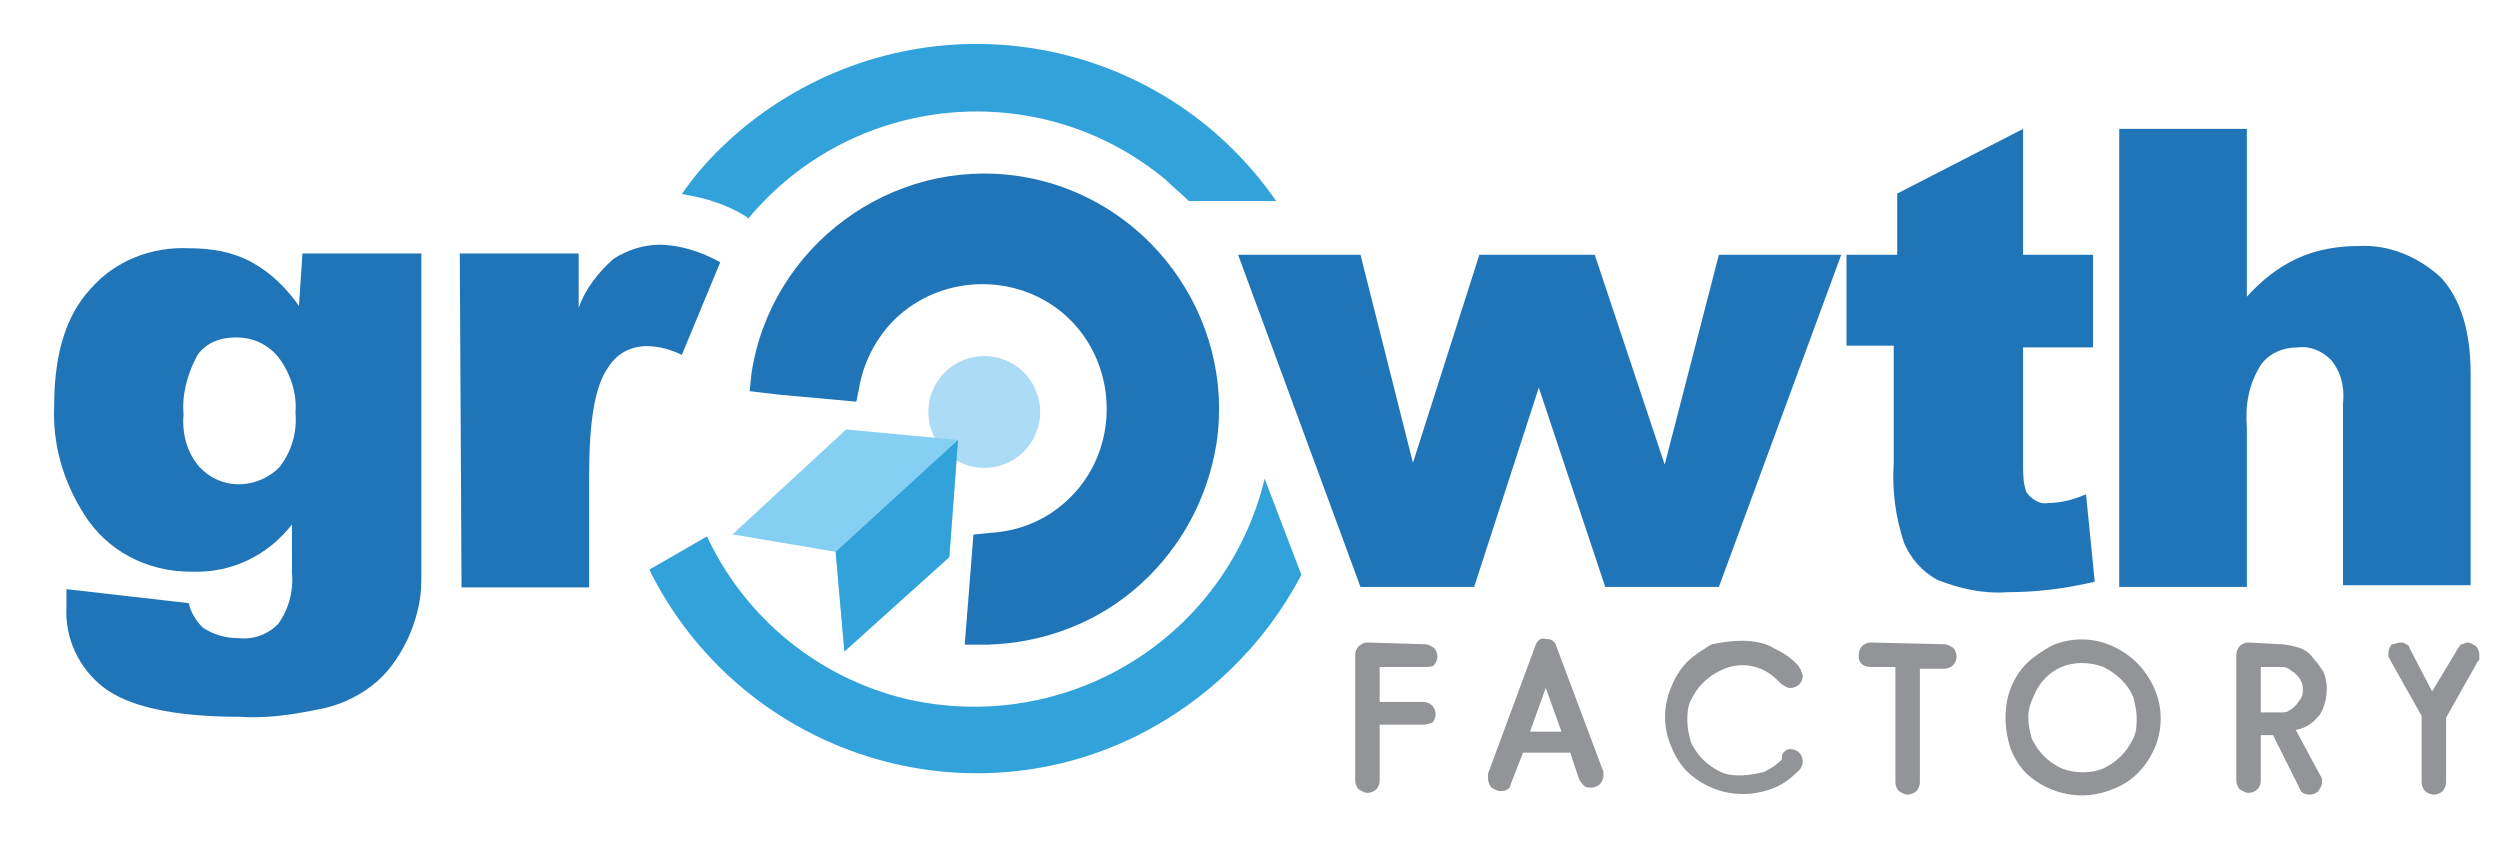 <svg xmlns="http://www.w3.org/2000/svg" xmlns:xlink="http://www.w3.org/1999/xlink" id="Capa_1" x="0px" y="0px" viewBox="0 0 143 49" style="enable-background:new 0 0 143 49;" xml:space="preserve"><style type="text/css">	.Sombra_x0020_paralela{fill:none;}	.Esquinas_x0020_redondeadas_x0020_2_x0020_pt_x002E_{fill:#FFFFFF;stroke:#1D1D1B;stroke-miterlimit:10;}	.Reflejo_x0020_vivo_x0020_X{fill:none;}	.Bisel_x0020_suave{fill:url(#SVGID_1_);}	.Atardecer{fill:#FFFFFF;}	.Follaje_GS{fill:#FFDD00;}	.Pompadour_GS{fill-rule:evenodd;clip-rule:evenodd;fill:#51AEE2;}	.st0{fill:#929497;}	.st1{fill:#1F75B7;}	.st2{fill:#32A2DB;}	.st3{fill:#ABDBF5;}	.st4{fill:#85CFF3;}</style><linearGradient id="SVGID_1_" gradientUnits="userSpaceOnUse" x1="52" y1="3" x2="52.707" y2="3.707">	<stop offset="0" style="stop-color:#E6E6EB"></stop>	<stop offset="0.175" style="stop-color:#E2E2E7"></stop>	<stop offset="0.355" style="stop-color:#D6D6DB"></stop>	<stop offset="0.537" style="stop-color:#C2C3C6"></stop>	<stop offset="0.72" style="stop-color:#A5A7A9"></stop>	<stop offset="0.903" style="stop-color:#818485"></stop>	<stop offset="1" style="stop-color:#6B6E6E"></stop></linearGradient><g id="Grupo_18" transform="translate(-84 -543.735)">	<g id="Grupo_6" transform="translate(84 543.735)">		<g id="Grupo_4" transform="translate(39.582 4.773)">			<g id="Grupo_1" transform="translate(34.735 29.278)">				<path id="Trazado_1" class="st0" d="M7.2,2.8c0.2,0,0.3,0.1,0.5,0.2c0.1,0.1,0.2,0.3,0.2,0.5c0,0.2-0.1,0.4-0.2,0.5     C7.6,4.1,7.4,4.1,7.2,4.1H4.6v2h2.5c0.2,0,0.4,0.1,0.5,0.2c0.1,0.1,0.2,0.3,0.2,0.5c0,0.2-0.1,0.4-0.2,0.5     C7.5,7.3,7.3,7.4,7.1,7.4H4.6v3.2c0,0.4-0.3,0.7-0.7,0.7c-0.2,0-0.3-0.1-0.5-0.2c-0.1-0.1-0.2-0.3-0.2-0.5V3.4     c0-0.3,0.2-0.6,0.6-0.7c0,0,0.1,0,0.1,0L7.2,2.8z"></path>				<path id="Trazado_2" class="st0" d="M15.5,9h-2.7l-0.7,1.8c0,0.1-0.1,0.3-0.2,0.3c-0.1,0.1-0.3,0.1-0.4,0.1     c-0.2,0-0.3-0.1-0.5-0.2c-0.1-0.1-0.2-0.3-0.2-0.5c0-0.1,0-0.2,0-0.3l2.7-7.3c0.1-0.3,0.3-0.5,0.6-0.4c0.1,0,0.3,0,0.4,0.1     c0.1,0.1,0.2,0.2,0.2,0.3l2.7,7.2c0,0,0,0.1,0,0.1c0,0,0,0.1,0,0.1c0,0.2-0.1,0.4-0.2,0.5c-0.1,0.1-0.3,0.2-0.5,0.2     c-0.1,0-0.3,0-0.4-0.1c-0.1-0.1-0.2-0.2-0.3-0.4L15.5,9z M13.2,7.8H15l-0.9-2.5L13.2,7.8z"></path>				<path id="Trazado_3" class="st0" d="M25.3,2.6c0.6,0,1.3,0.1,1.8,0.4c0.6,0.3,1.1,0.6,1.5,1.1c0,0.1,0.1,0.1,0.1,0.2     c0,0.1,0.1,0.2,0.1,0.3c0,0.2-0.1,0.4-0.2,0.5c-0.1,0.1-0.3,0.2-0.5,0.2c-0.1,0-0.2,0-0.3-0.1c-0.1,0-0.1-0.1-0.2-0.1     c-0.3-0.3-0.6-0.6-1-0.8c-0.8-0.4-1.7-0.4-2.5,0c-0.4,0.2-0.7,0.4-1,0.7c-0.3,0.3-0.5,0.6-0.7,1c-0.2,0.4-0.2,0.8-0.2,1.2     c0,0.4,0.1,0.8,0.2,1.2c0.2,0.4,0.4,0.7,0.7,1c0.3,0.3,0.6,0.5,1,0.7c0.4,0.2,0.8,0.2,1.2,0.2c0.4,0,0.9-0.1,1.3-0.2     c0.4-0.2,0.7-0.4,1-0.7C27.6,9,27.7,9,27.8,8.9c0.1-0.1,0.2-0.1,0.3-0.1c0.2,0,0.4,0.1,0.5,0.2c0.1,0.1,0.2,0.3,0.2,0.5     c0,0.2-0.1,0.4-0.2,0.5c-0.4,0.4-0.9,0.8-1.4,1c-1.7,0.7-3.6,0.4-5-0.9c-0.4-0.4-0.7-0.9-0.9-1.4c-0.5-1.1-0.5-2.4,0-3.5     c0.2-0.5,0.5-1,0.9-1.4c0.4-0.4,0.9-0.7,1.4-1C24.1,2.7,24.7,2.6,25.3,2.6z"></path>				<path id="Trazado_4" class="st0" d="M36.9,2.8c0.2,0,0.3,0.1,0.5,0.2c0.1,0.1,0.2,0.3,0.2,0.5c0,0.2-0.1,0.4-0.2,0.5     c-0.1,0.1-0.3,0.2-0.5,0.2h-1.4v6.5c0,0.2-0.1,0.4-0.2,0.5c-0.1,0.1-0.3,0.2-0.5,0.2c-0.2,0-0.3-0.1-0.5-0.2     c-0.1-0.1-0.2-0.3-0.2-0.5V4.1h-1.4c-0.4,0-0.7-0.2-0.7-0.6c0,0,0,0,0-0.1c0-0.2,0.1-0.4,0.2-0.5c0.1-0.1,0.3-0.2,0.5-0.2     L36.9,2.8z"></path>				<path id="Trazado_5" class="st0" d="M40.4,7c0-0.6,0.1-1.2,0.3-1.7c0.2-0.5,0.5-1,0.9-1.4c0.4-0.4,0.9-0.7,1.4-1     c1.1-0.5,2.4-0.5,3.5,0c1.1,0.5,1.9,1.3,2.4,2.4c0.5,1.1,0.5,2.4,0,3.5c-0.5,1.1-1.3,1.9-2.4,2.3c-1.7,0.7-3.6,0.3-4.9-0.9     c-0.4-0.4-0.7-0.9-0.9-1.4C40.5,8.2,40.4,7.6,40.4,7z M41.7,7c0,0.4,0.1,0.8,0.2,1.2c0.2,0.4,0.4,0.7,0.7,1     c0.3,0.3,0.6,0.5,1,0.7c0.8,0.3,1.7,0.3,2.4,0c0.4-0.2,0.7-0.4,1-0.7c0.3-0.3,0.5-0.6,0.7-1c0.2-0.4,0.2-0.8,0.2-1.2     c0-0.4-0.1-0.8-0.2-1.2c-0.3-0.7-0.9-1.3-1.7-1.7c-0.8-0.3-1.7-0.3-2.4,0c-0.7,0.3-1.3,0.9-1.6,1.7C41.8,6.2,41.7,6.6,41.7,7z"></path>				<path id="Trazado_6" class="st0" d="M56.1,2.8c0.4,0,0.7,0.1,1.1,0.2c0.3,0.1,0.6,0.3,0.8,0.6c0.2,0.2,0.4,0.5,0.6,0.8     c0.3,0.8,0.2,1.7-0.2,2.4C58,7.3,57.6,7.6,57,7.7l1.4,2.6c0.1,0.1,0.1,0.2,0.1,0.4c0,0.2-0.1,0.3-0.2,0.5     c-0.1,0.1-0.3,0.2-0.5,0.2c-0.3,0-0.5-0.1-0.6-0.4L55.7,8H55v2.6c0,0.4-0.3,0.7-0.7,0.7c-0.2,0-0.3-0.1-0.5-0.2     c-0.1-0.1-0.2-0.3-0.2-0.5V3.4c0-0.2,0.1-0.4,0.2-0.5c0.1-0.1,0.3-0.2,0.5-0.2L56.1,2.8z M55,6.7h1.1c0.2,0,0.4,0,0.5-0.1     c0.2-0.1,0.3-0.2,0.4-0.3c0.1-0.1,0.2-0.3,0.3-0.4c0.1-0.2,0.1-0.3,0.1-0.5c0-0.2,0-0.3-0.1-0.5c-0.1-0.2-0.2-0.3-0.3-0.4     c-0.1-0.1-0.3-0.2-0.4-0.3c-0.2-0.1-0.3-0.1-0.5-0.1H55V6.7z"></path>				<path id="Trazado_7" class="st0" d="M63,2.7c0.1,0,0.2,0,0.3,0.1c0.1,0,0.2,0.1,0.2,0.2l1.3,2.5L66.3,3c0.1-0.1,0.1-0.2,0.2-0.2     c0.1,0,0.2-0.1,0.3-0.1c0.2,0,0.3,0.1,0.5,0.2c0.1,0.1,0.2,0.3,0.2,0.5c0,0.1,0,0.1,0,0.2c0,0.1,0,0.1-0.1,0.2l-1.8,3.2v3.7     c0,0.2-0.1,0.4-0.2,0.5c-0.1,0.1-0.3,0.2-0.5,0.2c-0.2,0-0.4-0.1-0.5-0.2c-0.1-0.1-0.2-0.3-0.2-0.5V6.9l-1.8-3.2     c0-0.1-0.1-0.1-0.1-0.2c0-0.1,0-0.1,0-0.2c0-0.2,0.1-0.4,0.2-0.5C62.7,2.8,62.8,2.7,63,2.7z"></path>			</g>			<g id="Grupo_2" transform="translate(27.938)">				<path id="Trazado_8" class="st1" d="M3.3,9.8h7l3,11.9l3.8-11.9h6.6l4,12l3.1-12h7l-7,19h-6.5l-3.8-11.4l-3.7,11.4h-6.5L3.3,9.8     z"></path>				<path id="Trazado_9" class="st1" d="M48.2,2.6v7.2h4v5.3h-4v6.7c0,0.5,0,1.1,0.2,1.6c0.3,0.4,0.8,0.7,1.2,0.6     c0.8,0,1.5-0.2,2.2-0.5l0.5,5c-1.7,0.4-3.3,0.6-5,0.6c-1.4,0.1-2.7-0.2-4-0.7c-0.9-0.5-1.5-1.2-1.9-2.1c-0.5-1.5-0.7-3-0.6-4.6     v-6.7h-2.7V9.8H41V6.3L48.2,2.6z"></path>				<path id="Trazado_10" class="st1" d="M53.7,2.6H61v9.6c0.8-0.9,1.8-1.7,2.9-2.2c1.1-0.5,2.3-0.7,3.5-0.7     c1.7-0.1,3.4,0.6,4.7,1.8c1.1,1.2,1.7,3,1.7,5.5v12.1h-7.3V18.3c0.1-0.9-0.1-1.8-0.7-2.5c-0.5-0.5-1.2-0.8-1.9-0.7     c-0.8,0-1.6,0.3-2.1,1c-0.7,1.1-0.9,2.3-0.8,3.6v9.1h-7.3L53.7,2.6z"></path>			</g>			<g id="Grupo_3" transform="translate(0 2.603)">				<path id="Trazado_11" class="st1" d="M25.7,26c-2.4,2.2-5.5,3.4-8.8,3.5l-1.3,0l0.5-6.3l1-0.1c1.6-0.1,3.1-0.7,4.3-1.8     c2.9-2.6,3.1-7.2,0.5-10.1c-2.6-2.9-7.2-3.1-10.1-0.5c-1.1,1-1.9,2.4-2.2,3.9l-0.2,1l-4.4-0.4L3.3,15l0.1-1     c1.1-7.3,8-12.4,15.3-11.3S31.1,10.7,30,18C29.5,21.1,28,23.9,25.7,26L25.7,26z"></path>			</g>		</g>		<path id="Trazado_12" class="st1" d="M17.3,14.5h6.8v17.9l0,0.8c0,1.2-0.3,2.3-0.8,3.4c-0.5,1-1.1,1.9-2,2.6   c-0.9,0.7-2,1.2-3.2,1.4c-1.5,0.3-2.9,0.5-4.4,0.4c-3.8,0-6.4-0.6-7.8-1.7c-1.4-1.1-2.2-2.8-2.1-4.6c0-0.2,0-0.6,0-1l7,0.8   c0.1,0.5,0.4,1,0.8,1.4c0.6,0.4,1.3,0.6,2,0.6c0.9,0.1,1.7-0.2,2.3-0.8c0.6-0.8,0.9-1.9,0.8-2.9V30c-1.4,1.8-3.5,2.8-5.8,2.7   c-2.5,0-4.8-1.2-6.1-3.3c-1.2-1.9-1.8-4-1.7-6.2c0-3,0.7-5.2,2.1-6.7c1.4-1.6,3.5-2.4,5.6-2.3c1.3,0,2.5,0.2,3.6,0.8   c1.1,0.6,2,1.5,2.7,2.5L17.3,14.5z M10.5,23.7c-0.1,1.1,0.2,2.2,0.9,3c1.2,1.3,3.1,1.3,4.4,0.2c0.1-0.1,0.1-0.1,0.2-0.2   c0.7-0.9,1-2,0.9-3.1c0.1-1.1-0.3-2.3-1-3.2c-0.6-0.7-1.4-1.1-2.4-1.1c-0.9,0-1.7,0.3-2.2,1C10.7,21.4,10.4,22.6,10.5,23.7   L10.5,23.7z"></path>		<path id="Trazado_13" class="st1" d="M26.3,14.5h6.8v3.1c0.4-1.1,1.1-2,2-2.8c0.8-0.5,1.7-0.8,2.6-0.8c1.2,0,2.4,0.4,3.5,1   L39,20.3c-0.6-0.3-1.3-0.5-2-0.5c-0.9,0-1.7,0.4-2.2,1.2c-0.8,1.1-1.1,3.2-1.1,6.2v6.4h-7.3L26.3,14.5z"></path>		<path id="Trazado_14" class="st2" d="M42.8,12.5c6-7.2,16.7-8.2,23.9-2.2c0.4,0.4,0.9,0.8,1.3,1.2h5c-6.6-9.5-19.5-11.8-29-5.3   c-1.9,1.3-3.7,3-5,4.9c1.3,0.2,2.6,0.6,3.7,1.3L42.8,12.5z"></path>		<g id="Grupo_5" transform="translate(33.839 24.783)">			<path id="Trazado_15" class="st2" d="M38.5,2.6C36.3,11.7,27.2,17.3,18,15.2C13,14,8.8,10.6,6.6,5.9L3.3,7.8    c5.1,10.3,17.6,14.6,27.9,9.5c4-2,7.3-5.2,9.4-9.2L38.5,2.6z"></path>		</g>	</g>	<circle id="Elipse_1" class="st3" cx="140.3" cy="567.3" r="3.2"></circle>	<path id="Trazado_16" class="st4" d="M138.8,568.9l-0.5,6.7l-6,5.4l-0.5-5.7l-5.9-1l6.5-6L138.8,568.9z"></path>	<path id="Trazado_17" class="st2" d="M138.8,568.9l-0.5,6.7l-6,5.4l-0.5-5.7L138.8,568.9z"></path></g></svg>